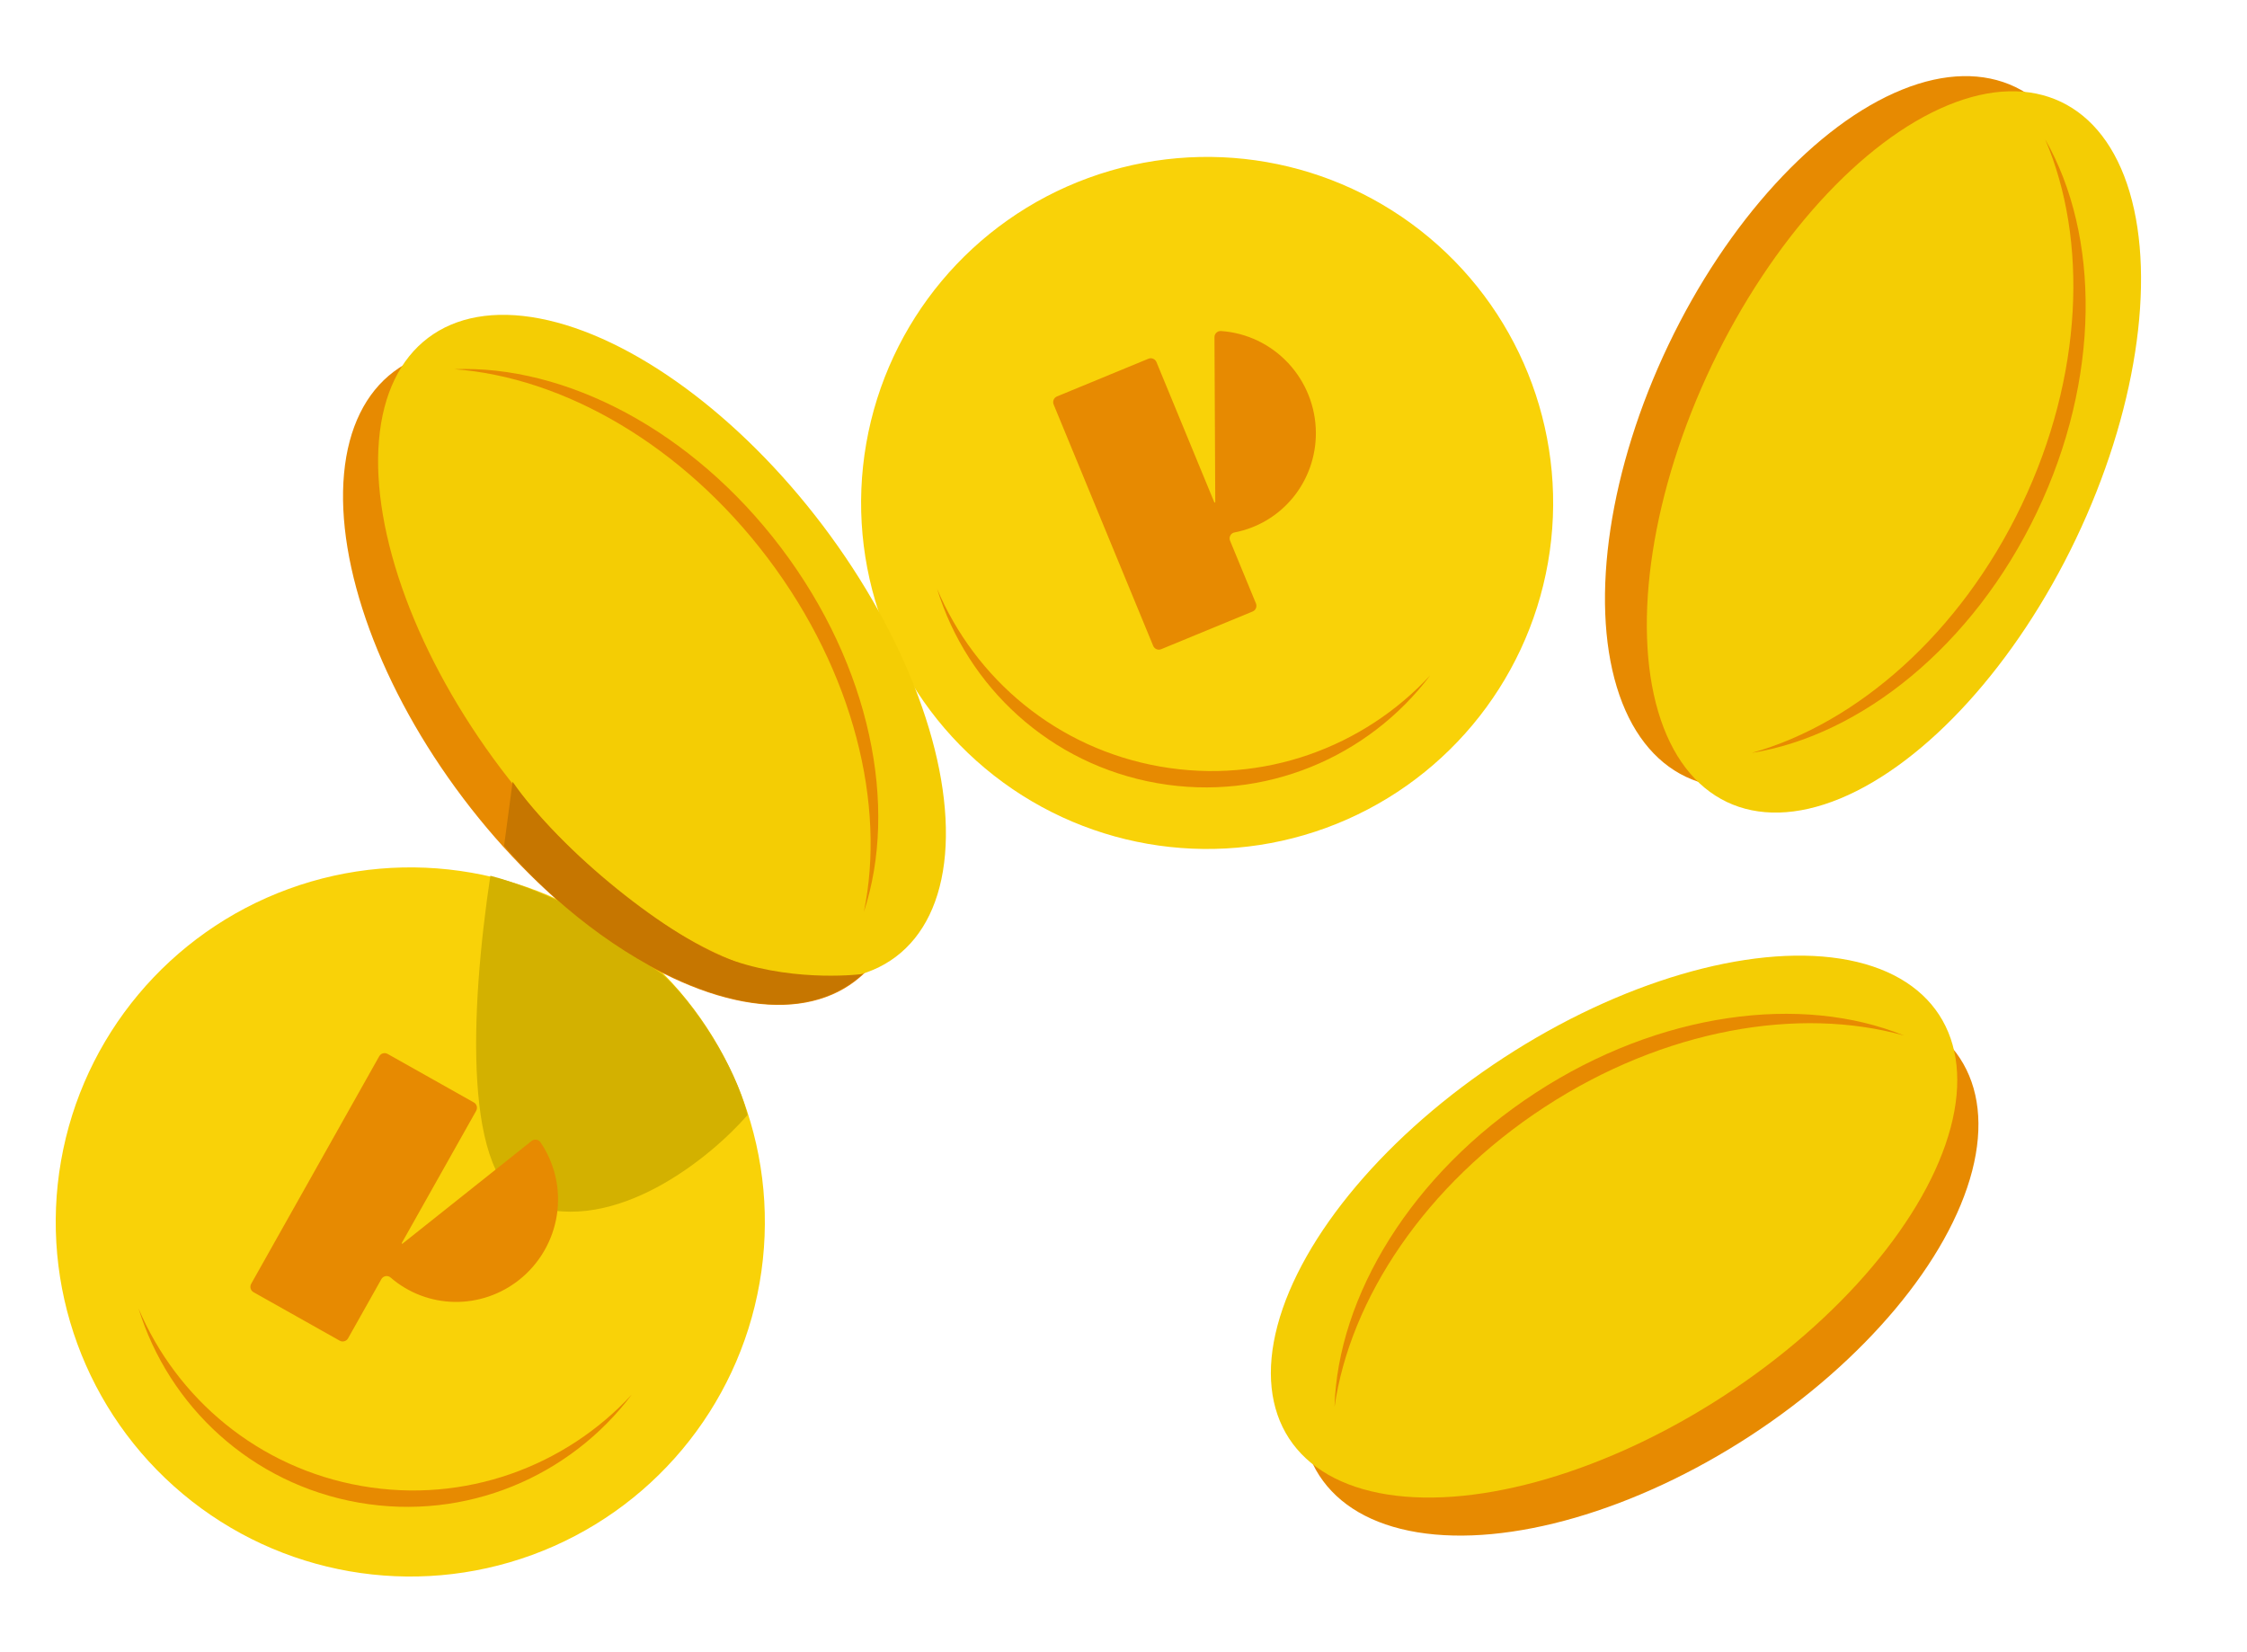 <svg width="234" height="172" viewBox="0 0 234 172" fill="none" xmlns="http://www.w3.org/2000/svg">
  <circle cx="125.709" cy="52.376" r="36.035" transform="rotate(9.91 125.709 52.376)"
    fill="#F9D208" />
  <circle cx="42.728" cy="127.253" r="36.924" transform="rotate(9.91 42.728 127.253)"
    fill="#F9D208" />
  <path
    d="M97.584 61.312C101.545 70.701 110.047 77.946 120.831 79.83C131.592 81.71 142.025 77.796 148.935 70.337C142.534 78.827 131.717 83.514 120.524 81.559C109.31 79.6 100.712 71.496 97.584 61.312Z"
    fill="#E78A01" />
  <path
    d="M65.797 145.222C59.4 153.735 48.568 158.439 37.359 156.481C26.159 154.524 17.567 146.438 14.43 136.271C18.398 145.641 26.891 152.867 37.66 154.749C48.438 156.632 58.888 152.704 65.797 145.222Z"
    fill="#E78A01" />
  <ellipse cx="64.995" cy="70.466" rx="21.005" ry="39.803"
    transform="rotate(-37.089 64.995 70.466)" fill="#E78A01" />
  <ellipse cx="192.702" cy="44.969" rx="21.005" ry="39.803"
    transform="rotate(25.523 192.702 44.969)" fill="#E78A01" />
  <ellipse cx="21.005" cy="39.803" rx="21.005" ry="39.803"
    transform="matrix(-0.546 -0.838 -0.838 0.546 215.584 127.818)" fill="#E78A01" />
  <ellipse cx="68.94" cy="67.409" rx="21.005" ry="40.394"
    transform="rotate(-37.089 68.94 67.409)" fill="#F4CD04" />
  <ellipse cx="197.232" cy="47.063" rx="21.005" ry="40.394"
    transform="rotate(25.523 197.232 47.063)" fill="#F4CD04" />
  <ellipse cx="21.005" cy="40.394" rx="21.005" ry="40.394"
    transform="matrix(-0.546 -0.838 -0.838 0.546 213.406 123.283)" fill="#F4CD04" />
  <path
    d="M89.961 94.963C92.267 83.826 88.918 69.993 79.967 58.139C71.021 46.291 58.643 39.284 47.305 38.447C58.826 37.989 72.064 44.761 81.368 57.083C90.677 69.41 93.564 84.005 89.961 94.963Z"
    fill="#E78A01" />
  <path
    d="M182.416 78.408C193.372 75.338 204.121 65.998 210.532 52.59C216.94 39.19 217.464 24.968 212.984 14.514C218.701 24.533 218.781 39.413 212.116 53.35C205.448 67.294 193.809 76.574 182.416 78.408Z"
    fill="#E78A01" />
  <path
    d="M77.851 116.112C73.995 120.561 64.059 128.657 55.162 125.454C48.166 122.936 48.963 105.218 51.065 91.199C53.837 91.911 57.027 93.275 58.276 93.868C59.344 94.936 65.839 99.355 68.953 101.431C72.156 104.278 76.516 110.774 77.851 116.112Z"
    fill="#D3B100" />
  <path
    d="M198.295 107.842C187.61 103.49 172.844 105.368 159.902 113.813C146.968 122.252 139.303 135 138.975 146.528C140.584 135.272 148.424 123.399 160.86 115.284C173.305 107.164 187.341 104.772 198.295 107.842Z"
    fill="#E78A01" />
  <path
    d="M53.384 81.412L52.494 88.085C62.726 100.097 80.521 109.884 89.863 101.431C89.863 101.431 83.19 102.321 76.517 100.097C69.844 97.872 58.278 88.53 53.384 81.412Z"
    fill="#C67600" />
  <path
    d="M137.034 45.065C137.046 47.525 136.208 49.907 134.663 51.801C133.118 53.696 130.962 54.984 128.567 55.446C128.473 55.462 128.384 55.5 128.307 55.556C128.231 55.612 128.167 55.685 128.123 55.77C128.078 55.854 128.054 55.948 128.05 56.044C128.047 56.14 128.065 56.236 128.104 56.324L130.792 62.841C130.857 62.999 130.857 63.176 130.793 63.334C130.728 63.491 130.604 63.616 130.448 63.68L120.925 67.607C120.847 67.639 120.764 67.656 120.679 67.655C120.595 67.654 120.512 67.637 120.434 67.604C120.356 67.571 120.285 67.522 120.226 67.462C120.167 67.401 120.12 67.329 120.088 67.25L109.726 42.125C109.661 41.967 109.661 41.79 109.725 41.633C109.79 41.475 109.914 41.351 110.07 41.286L119.599 37.356C119.755 37.292 119.931 37.293 120.088 37.359C120.245 37.425 120.369 37.551 120.434 37.709L126.452 52.302C126.457 52.314 126.465 52.324 126.477 52.331C126.488 52.337 126.501 52.339 126.513 52.337C126.526 52.334 126.537 52.327 126.545 52.317C126.553 52.307 126.557 52.294 126.556 52.281L126.473 35.114C126.473 35.026 126.49 34.939 126.525 34.858C126.56 34.777 126.61 34.704 126.674 34.644C126.738 34.584 126.813 34.538 126.896 34.508C126.978 34.479 127.066 34.467 127.154 34.473C129.819 34.654 132.323 35.849 134.158 37.817C135.993 39.784 137.021 42.375 137.034 45.065Z"
    fill="#E78A01" />
  <path
    d="M54.076 133.274C52.151 134.806 49.761 135.621 47.317 135.579C44.873 135.537 42.527 134.641 40.682 133.044C40.611 132.981 40.526 132.934 40.435 132.909C40.343 132.883 40.247 132.879 40.153 132.896C40.059 132.913 39.97 132.952 39.892 133.009C39.815 133.065 39.751 133.139 39.706 133.224L36.249 139.368C36.165 139.517 36.026 139.627 35.862 139.673C35.699 139.72 35.524 139.7 35.377 139.617L26.399 134.565C26.326 134.524 26.262 134.468 26.21 134.402C26.158 134.335 26.12 134.259 26.098 134.177C26.076 134.095 26.07 134.01 26.081 133.926C26.092 133.841 26.12 133.76 26.162 133.686L39.49 110.001C39.574 109.852 39.713 109.742 39.877 109.696C40.041 109.649 40.215 109.669 40.363 109.752L49.345 114.807C49.493 114.89 49.601 115.029 49.646 115.193C49.691 115.357 49.669 115.533 49.585 115.682L41.844 129.438C41.837 129.449 41.834 129.462 41.836 129.475C41.838 129.488 41.844 129.499 41.854 129.508C41.864 129.516 41.876 129.52 41.889 129.52C41.902 129.52 41.914 129.515 41.924 129.507L55.36 118.82C55.429 118.765 55.508 118.725 55.593 118.702C55.678 118.68 55.767 118.674 55.854 118.687C55.94 118.7 56.023 118.731 56.097 118.778C56.172 118.824 56.235 118.886 56.285 118.958C57.791 121.164 58.401 123.871 57.991 126.53C57.581 129.188 56.181 131.6 54.076 133.274Z"
    fill="#E78A01" />
</svg>